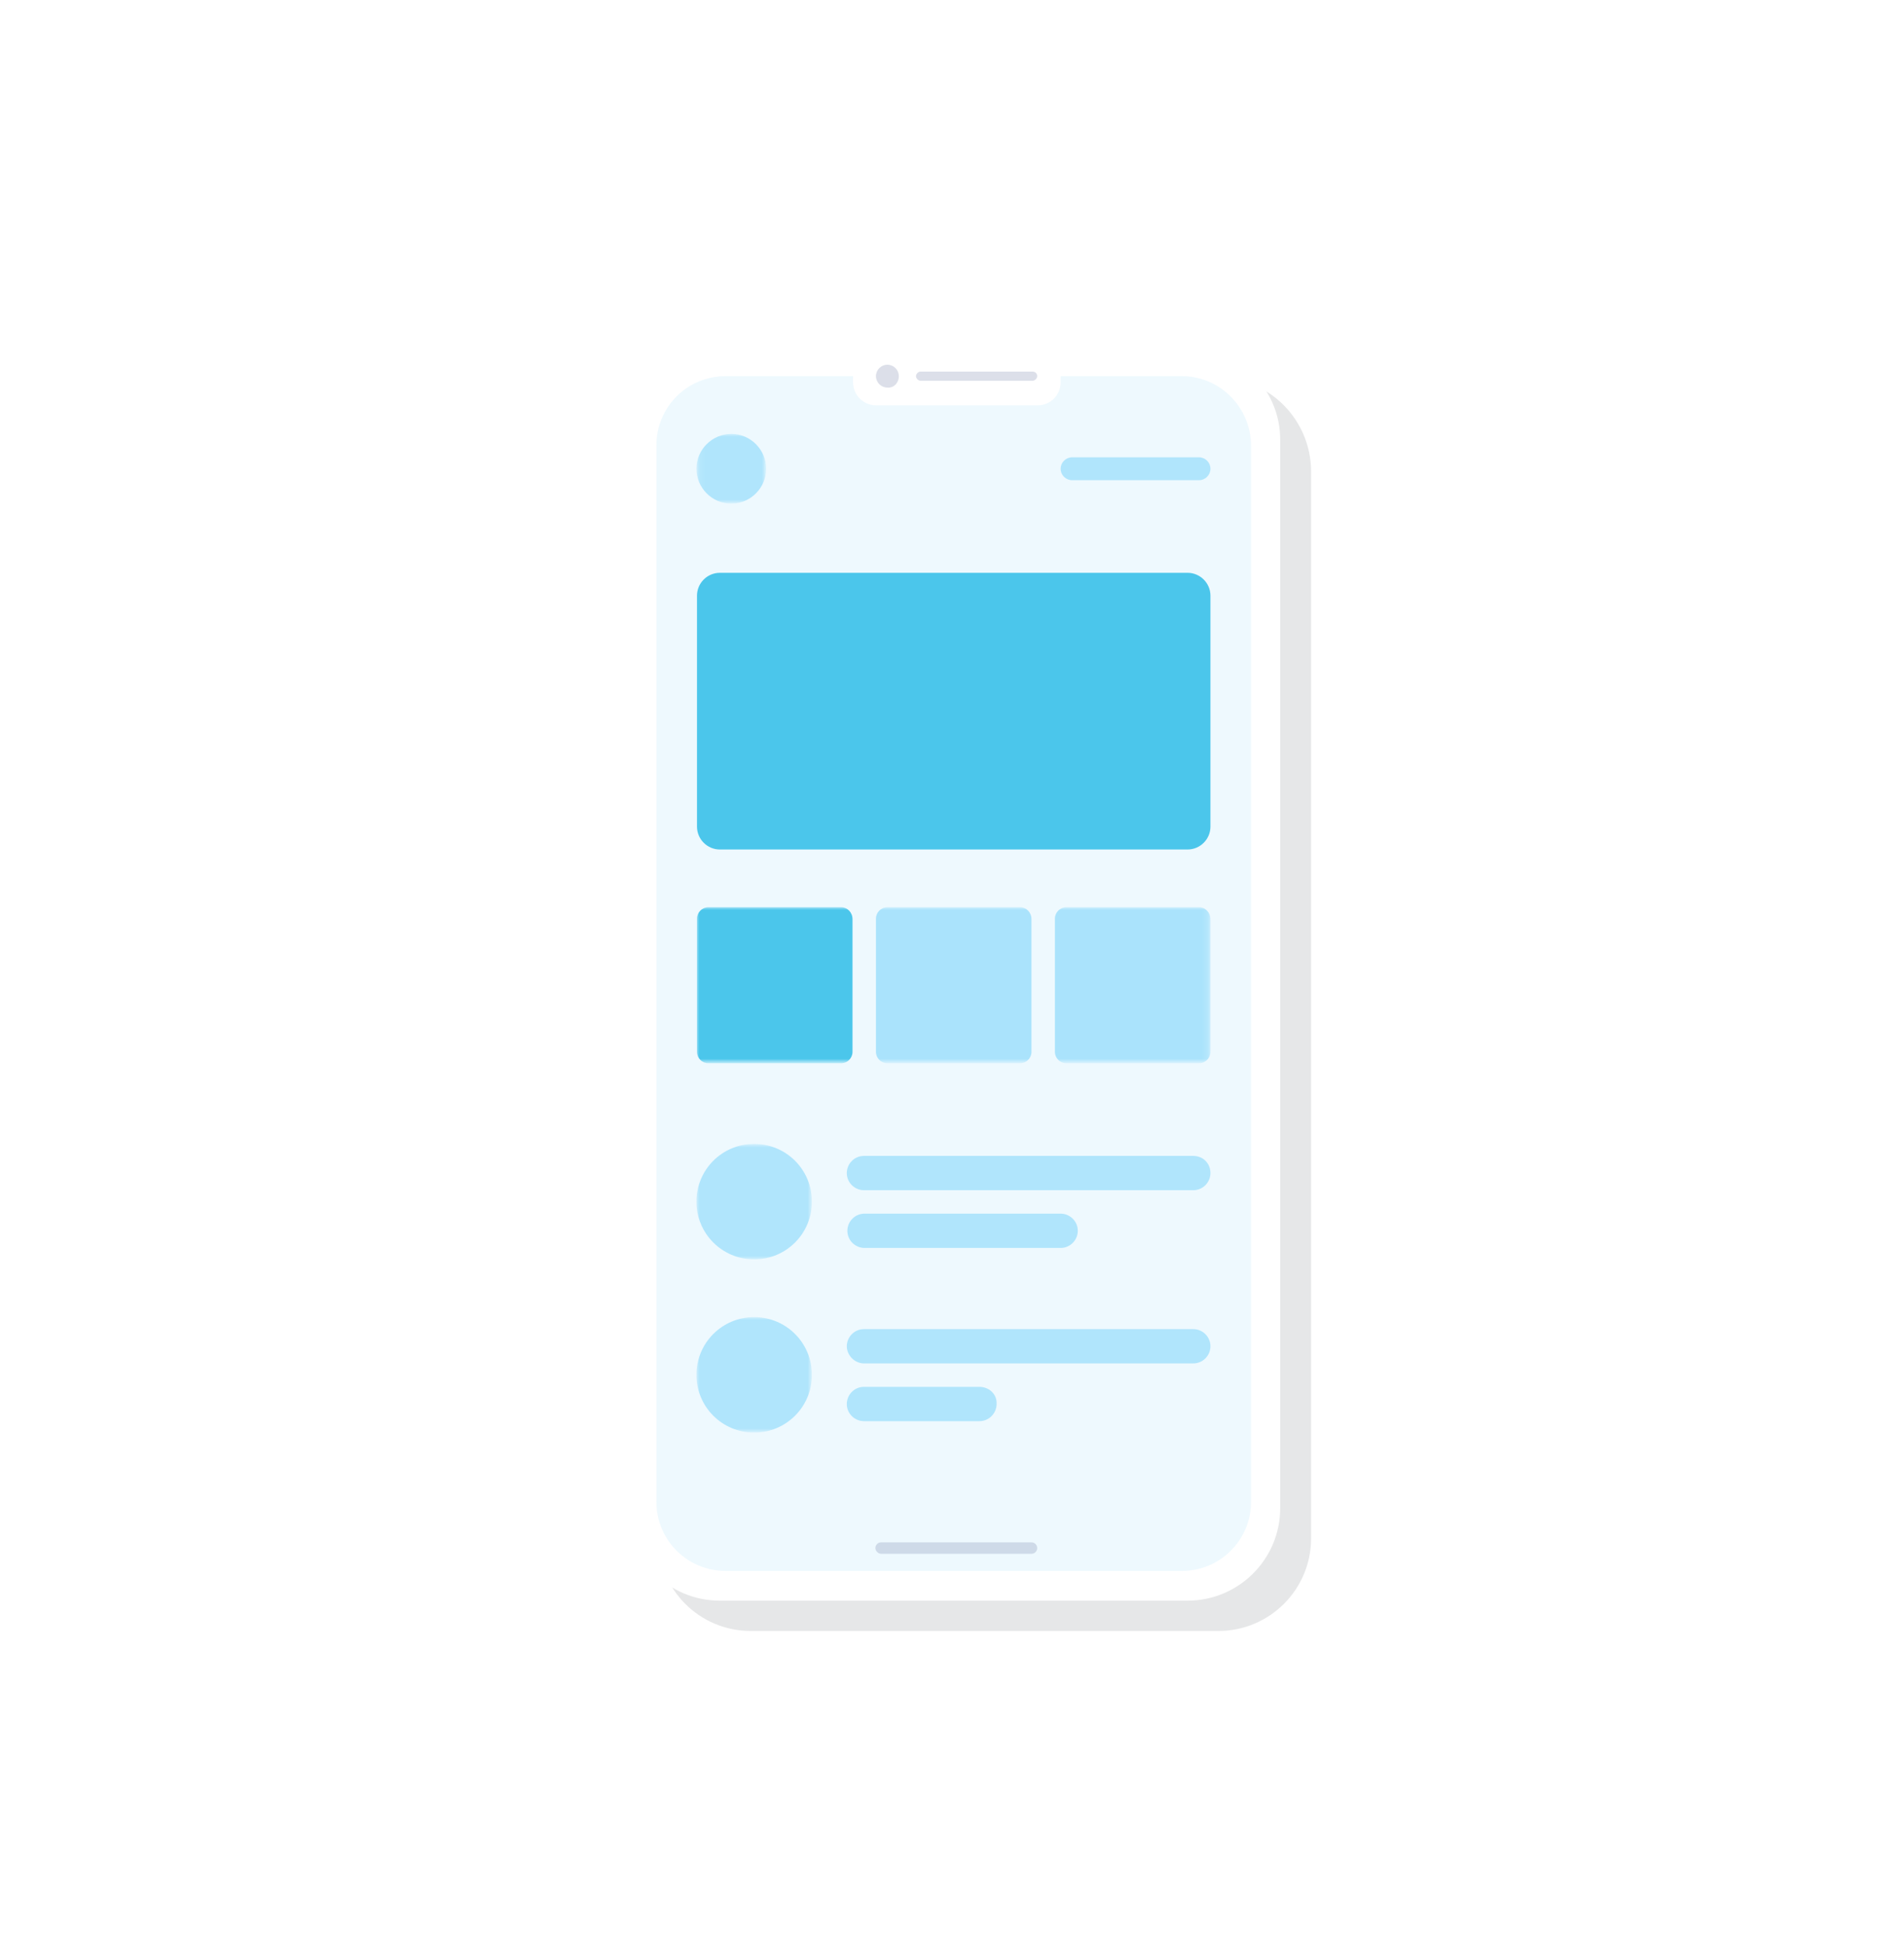 <?xml version="1.0" encoding="utf-8"?>
<!-- Generator: Adobe Illustrator 28.2.0, SVG Export Plug-In . SVG Version: 6.00 Build 0)  -->
<svg version="1.1" id="Layer_1" xmlns="http://www.w3.org/2000/svg" xmlns:xlink="http://www.w3.org/1999/xlink" x="0px" y="0px"
	 viewBox="0 0 333 340" style="enable-background:new 0 0 333 340;" xml:space="preserve">
<style type="text/css">
	.st0{opacity:0.1;fill:#02131A;enable-background:new    ;}
	.st1{fill:#FFFFFF;}
	.st2{fill:#AAE3FC;fill-opacity:0.2;}
	.st3{fill:#FFFFFF;filter:url(#Adobe_OpacityMaskFilter);}
	.st4{mask:url(#mask0_212_2644_00000013171719358208974890000008788995728950054546_);}
	.st5{opacity:0.9;fill:#AAE3FC;enable-background:new    ;}
	.st6{opacity:0.9;fill:#3AC1E9;enable-background:new    ;}
	.st7{fill:#FFFFFF;filter:url(#Adobe_OpacityMaskFilter_00000086678735042519779530000017282920107835208336_);}
	.st8{mask:url(#mask1_212_2644_00000143593403217313906890000008465903568355572384_);}
	.st9{fill:#AAE3FC;}
	.st10{fill:#FFFFFF;filter:url(#Adobe_OpacityMaskFilter_00000166638989217258828060000002275533927627216554_);}
	.st11{mask:url(#mask2_212_2644_00000116229689234950806320000012872599459893423750_);}
	.st12{fill:#FFFFFF;filter:url(#Adobe_OpacityMaskFilter_00000047758393055616085430000004116300722667169983_);}
	.st13{mask:url(#mask3_212_2644_00000024718056075260493070000004956232949133431724_);}
	.st14{opacity:0.15;}
	.st15{fill:#132B69;}
</style>
<g>
	<path class="st0" d="M213.1,66.1h-81.8c-8.9,0-16.2,7.2-16.2,16.2v186.8c0,8.9,7.2,16.2,16.2,16.2h81.8c8.9,0,16.2-7.2,16.2-16.2
		V82.3C229.2,73.4,222,66.1,213.1,66.1z"/>
	<path class="st1" d="M207.7,60.8h-81.8c-8.9,0-16.2,7.2-16.2,16.2v186.8c0,8.9,7.2,16.2,16.2,16.2h81.8c8.9,0,16.2-7.2,16.2-16.2
		V76.9C223.9,68,216.6,60.8,207.7,60.8z"/>
	<path class="st2" d="M206.7,65.8h-79.8c-6.7,0-12.1,5.4-12.1,12.1v184.8c0,6.7,5.4,12.1,12.1,12.1h79.8c6.7,0,12.1-5.4,12.1-12.1
		V78C218.8,71.3,213.4,65.8,206.7,65.8z"/>
	<defs>
		<filter id="Adobe_OpacityMaskFilter" filterUnits="userSpaceOnUse" x="121.8" y="75.9" width="12.1" height="12.1">
			<feColorMatrix  type="matrix" values="1 0 0 0 0  0 1 0 0 0  0 0 1 0 0  0 0 0 1 0"/>
		</filter>
	</defs>
	
		<mask maskUnits="userSpaceOnUse" x="121.8" y="75.9" width="12.1" height="12.1" id="mask0_212_2644_00000013171719358208974890000008788995728950054546_">
		<path class="st3" d="M134,75.9h-12.1v12.1H134V75.9z"/>
	</mask>
	<g class="st4">
		<path class="st5" d="M134,82c0-3.3-2.7-6.1-6.1-6.1c-3.3,0-6.1,2.7-6.1,6.1c0,3.3,2.7,6.1,6.1,6.1C131.3,88.1,134,85.3,134,82z"/>
	</g>
	<path class="st5" d="M209.7,80h-22.2c-1.1,0-2,0.9-2,2c0,1.1,0.9,2,2,2h22.2c1.1,0,2-0.9,2-2C211.7,80.9,210.8,80,209.7,80z"/>
	<path class="st6" d="M207.7,100.2h-81.8c-2.2,0-4,1.8-4,4v40.4c0,2.2,1.8,4,4,4h81.8c2.2,0,4-1.8,4-4v-40.4
		C211.7,102,209.9,100.2,207.7,100.2z"/>
	<defs>
		
			<filter id="Adobe_OpacityMaskFilter_00000134209244668517711820000003999066918652607382_" filterUnits="userSpaceOnUse" x="121.8" y="158.7" width="89.9" height="27.3">
			<feColorMatrix  type="matrix" values="1 0 0 0 0  0 1 0 0 0  0 0 1 0 0  0 0 0 1 0"/>
		</filter>
	</defs>
	
		<mask maskUnits="userSpaceOnUse" x="121.8" y="158.7" width="89.9" height="27.3" id="mask1_212_2644_00000143593403217313906890000008465903568355572384_">
		<path style="fill:#FFFFFF;filter:url(#Adobe_OpacityMaskFilter_00000134209244668517711820000003999066918652607382_);" d="
			M211.7,158.7h-89.9V186h89.9V158.7z"/>
	</mask>
	<g class="st8">
		<path class="st6" d="M147.1,158.7h-23.2c-1.1,0-2,0.9-2,2V184c0,1.1,0.9,2,2,2h23.2c1.1,0,2-0.9,2-2v-23.2
			C149.1,159.6,148.2,158.7,147.1,158.7z"/>
		<path class="st9" d="M178.4,158.7h-23.2c-1.1,0-2,0.9-2,2V184c0,1.1,0.9,2,2,2h23.2c1.1,0,2-0.9,2-2v-23.2
			C180.4,159.6,179.5,158.7,178.4,158.7z"/>
		<path class="st9" d="M209.7,158.7h-23.2c-1.1,0-2,0.9-2,2V184c0,1.1,0.9,2,2,2h23.2c1.1,0,2-0.9,2-2v-23.2
			C211.7,159.6,210.8,158.7,209.7,158.7z"/>
	</g>
	<defs>
		
			<filter id="Adobe_OpacityMaskFilter_00000154387346403581755030000010507493586059156621_" filterUnits="userSpaceOnUse" x="121.8" y="200.2" width="20.2" height="20.2">
			<feColorMatrix  type="matrix" values="1 0 0 0 0  0 1 0 0 0  0 0 1 0 0  0 0 0 1 0"/>
		</filter>
	</defs>
	
		<mask maskUnits="userSpaceOnUse" x="121.8" y="200.2" width="20.2" height="20.2" id="mask2_212_2644_00000116229689234950806320000012872599459893423750_">
		<path style="fill:#FFFFFF;filter:url(#Adobe_OpacityMaskFilter_00000154387346403581755030000010507493586059156621_);" d="
			M142,200.2h-20.2v20.2H142V200.2z"/>
	</mask>
	<g class="st11">
		<path class="st5" d="M142,210.2c0-5.6-4.5-10.1-10.1-10.1c-5.6,0-10.1,4.5-10.1,10.1c0,5.6,4.5,10.1,10.1,10.1
			C137.5,220.3,142,215.8,142,210.2z"/>
	</g>
	<path class="st5" d="M208.7,202.2h-57.6c-1.7,0-3,1.4-3,3c0,1.7,1.4,3,3,3h57.6c1.7,0,3-1.4,3-3
		C211.7,203.5,210.4,202.2,208.7,202.2z"/>
	<path class="st5" d="M185.5,212.3h-34.3c-1.7,0-3,1.4-3,3c0,1.7,1.4,3,3,3h34.3c1.7,0,3-1.4,3-3
		C188.5,213.6,187.1,212.3,185.5,212.3z"/>
	<defs>
		
			<filter id="Adobe_OpacityMaskFilter_00000032607715856425773810000016321659075101051052_" filterUnits="userSpaceOnUse" x="121.8" y="230.4" width="20.2" height="20.2">
			<feColorMatrix  type="matrix" values="1 0 0 0 0  0 1 0 0 0  0 0 1 0 0  0 0 0 1 0"/>
		</filter>
	</defs>
	
		<mask maskUnits="userSpaceOnUse" x="121.8" y="230.4" width="20.2" height="20.2" id="mask3_212_2644_00000024718056075260493070000004956232949133431724_">
		<path style="fill:#FFFFFF;filter:url(#Adobe_OpacityMaskFilter_00000032607715856425773810000016321659075101051052_);" d="
			M142,230.4h-20.2v20.2H142V230.4z"/>
	</mask>
	<g class="st13">
		<path class="st5" d="M142,240.5c0-5.6-4.5-10.1-10.1-10.1c-5.6,0-10.1,4.5-10.1,10.1s4.5,10.1,10.1,10.1
			C137.5,250.6,142,246.1,142,240.5z"/>
	</g>
	<path class="st5" d="M208.7,232.5h-57.6c-1.7,0-3,1.4-3,3s1.4,3,3,3h57.6c1.7,0,3-1.4,3-3S210.4,232.5,208.7,232.5z"/>
	<path class="st5" d="M171.3,242.6h-20.2c-1.7,0-3,1.4-3,3c0,1.7,1.4,3,3,3h20.2c1.7,0,3-1.4,3-3C174.4,243.9,173,242.6,171.3,242.6
		z"/>
	<path class="st1" d="M149.1,60.8h36.4v6.1c0,2.2-1.8,4-4,4h-28.3c-2.2,0-4-1.8-4-4V60.8z"/>
	<g class="st14">
		<path class="st15" d="M180.4,269.8h-26.3c-0.6,0-1,0.5-1,1s0.5,1,1,1h26.3c0.6,0,1-0.5,1-1S181,269.8,180.4,269.8z"/>
		<path class="st15" d="M157.2,65.8c0-1.1-0.9-2-2-2c-1.1,0-2,0.9-2,2c0,1.1,0.9,2,2,2C156.3,67.9,157.2,67,157.2,65.8z"/>
		<path class="st15" d="M180.6,65H161c-0.4,0-0.8,0.4-0.8,0.8c0,0.4,0.4,0.8,0.8,0.8h19.6c0.4,0,0.8-0.4,0.8-0.8
			C181.4,65.4,181.1,65,180.6,65z"/>
	</g>
</g>
</svg>
